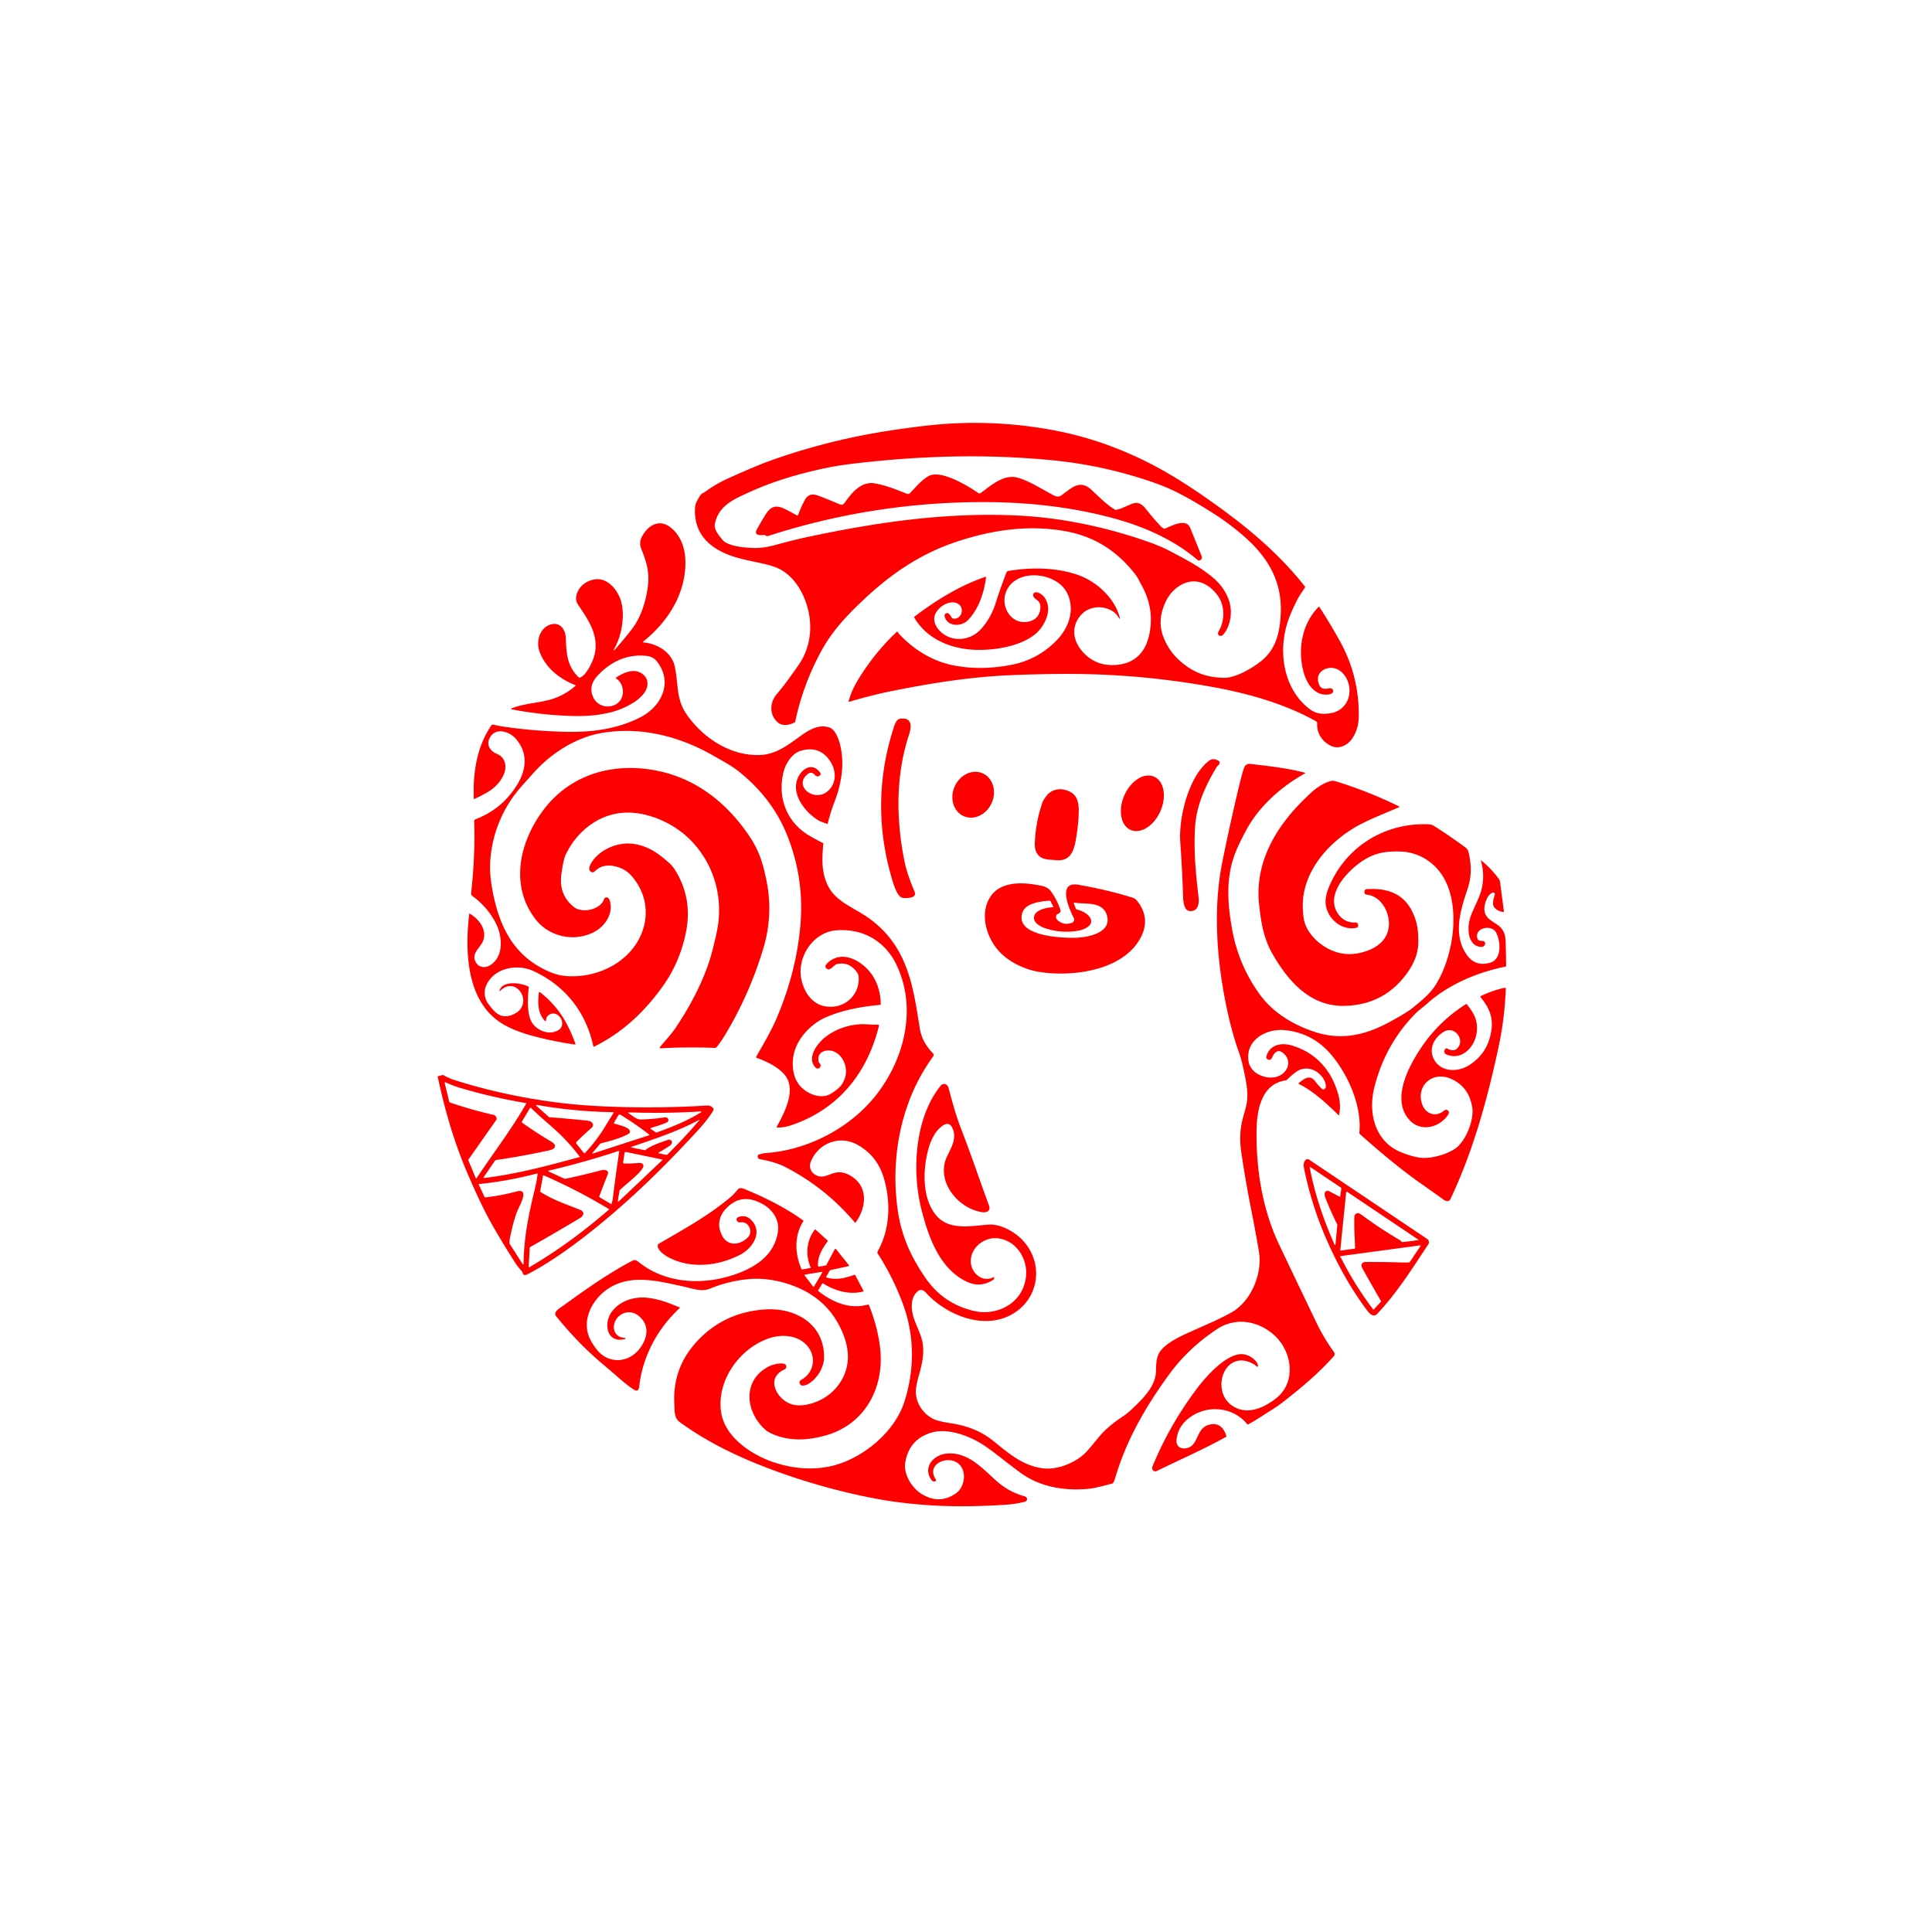 <svg xmlns="http://www.w3.org/2000/svg" viewBox="0 0 1448 1448" width="2048" height="2048" fill="red" xmlns:v="https://vecta.io/nano"><path d="M986.45 540.65c-22.68-12.78-49.58-20.53-75.03-25.28q-56.03-10.46-113.05-10.29-21.51.07-42.99 1.05c-29.56 1.36-59.54 6.23-87.62 11.93q-14.82 3.01-31.31 7.94-.54.16-.4-.39c1.66-6.67 4.61-12.28 8.42-18.34q11.81-18.78 27.45-33.56.37-.36.81-.1.38.22.55.65.2.51.57.9c11.26 11.91 24.93 20.42 41.14 23.59q19.93 3.89 42.64-.4 20.57-3.88 34.93-19.08c8.64-9.14 13.33-22.7 7.16-34.91-8.15-16.14-39.31-18.91-45.95-.11-3.78 10.72 4.15 23.98 16.53 21.74q4.48-.81 6.89-3.56c2.41-2.73 4-9.27.77-12.12-1.42-1.25-4.52-2.83-3.44-5.21a2.01 2.01 0 0 1 2.09-1.17c5.28.68 8.18 5.81 8.85 10.58 1.01 7.23-4.1 16.28-9.48 20.7-11.18 9.21-30.45 12.3-44.73 11.84-18.25-.6-36.45-7.83-46.04-24.2a.52.51-34.2 0 1 .13-.67c16.16-12.24 33.54-23.01 52.8-29.74q.97-.34.83.68c-1.51 11.25-5.31 23-13.33 31.51-4.91 5.2-15.46 5.37-17.67-2.62a1.99 1.99 0 0 1 1.23-2.39c1.99-.73 3.3 2.11 4.21 3.42a1.28 1.25-11.2 0 0 .8.52c6.57 1.25 9.07-8.07 3.8-11.04-6.13-3.45-15.11 2.32-17.25 8.23-2.21 6.12 2.43 12.07 7.44 15.18 8.42 5.23 19.56 3.26 26.31-3.7q7.86-8.1 11.79-20.47 3.6-11.35 8.01-22.66a1.89 1.86 5.4 0 1 1.44-1.17c16.84-2.86 36.15-2.74 52.47 3.09 13.21 4.72 26.47 16.38 30.68 30.61q1.21 4.11-.96.53-1.81-3.01-5.48-4.88c-7.2-3.68-16.26-2.58-21.77 3.11-7.24 7.48-7.21 17.82-.91 26.08q9.89 12.96 26.21 11.92c16.85-1.08 24.43-12.25 26.25-28.15 1.3-11.39-1.21-21.88-6.81-31.95-1.44-2.59-2.64-5.38-4.4-7.65-13.5-17.34-30.21-28.35-51.97-32.41-28.46-5.3-57.12-.87-84.54 8.63-24.75 8.56-46.01 22.93-64.95 40.46-13.06 12.1-25.04 24.3-33.71 40.05q-13.83 25.14-19.84 53.37-.1.5-.55.73c-3.96 2.06-9.18 3.05-12.83-.3-6.17-5.67-5.75-14.74-.53-20.85 5.88-6.88 11.16-14.39 16.34-21.82 11.31-16.2 11.25-36.91 2.51-54.24q-5.32-10.55-14.18-16.36-4.38-2.87-12.17-4.81c-12.76-3.2-25.75-4.38-37.65-11.75q-16.95-10.5-16.07-30.28c.17-3.77 1.36-5.25 3.13-8.53 1.61-2.99 2.99-2.79 5.09-4.35q7.54-5.58 17.14-9.87c12.22-5.47 23.22-10.37 35.23-14.52q41.94-14.5 85.89-21.15c16.18-2.45 32.99-4.67 48.98-5.38q37.96-1.67 75.25 5.57c29.03 5.64 56.83 16.4 82.47 31.16q20.36 11.71 45.81 30.65c21.56 16.05 41.67 33.99 58.1 54.88q.3.37.05.78c-1.76 2.91-3.86 5.6-5.36 8.47q-5.88 11.23-8.34 19.86c-6.07 21.36-1.96 46.95 15.73 61.64 4.2 3.49 7.64 4.8 12.94 4.67 4.98-.13 9.32-1.17 13.04-4.55 8.18-7.44 6.7-21.71-2.04-27.85-7.61-5.34-20.24.71-15 11.23 1.55 3.1 4.85 2.6 7.6 2.08a2.16 2.15-23.3 0 1 2.14.85q1.24 1.71-.56 3c-1.77 1.27-6.26 1.07-8.54.29-7.68-2.63-11.52-11.1-13.19-18.48-3.69-16.34-.24-34.29 11.64-46.48a.6.6 0 0 1 .93.1q7.8 12.11 14.97 24.94 14.85 26.58 14.37 57.17-.14 9.52-5.17 16.66c-3.09 4.38-9.17 7.61-14.55 5.54-7-2.68-12-9.5-11.43-17.37a1.51 1.5 16.9 0 0-.76-1.42zm-26.61-79.42c1.47-24.22-8.64-42.41-26.14-58.07q-11.63-10.41-24.9-18.76c-13.33-8.4-27.15-16.68-42.03-21.99q-38.16-13.61-78.51-17.49c-50.76-4.87-98.91-3.35-149.47 2.67q-10.77 1.29-19.74 3.17c-20.06 4.2-39.16 9.79-57.24 18.03-11.99 5.47-22.97 10.05-25.94 23.43-1.05 4.75 2.96 9.06 5.7 12.46 4.31 5.33 20.2 6.19 26.56 5.98 6.88-.22 14.09-2.56 21.05-4.36q8.91-2.31 15.71-3.76c52.46-11.18 104.53-18.77 158.14-16.14 30.98 1.52 62.05 7.84 91.48 17.6q14.28 4.73 22.45 9.07c11.18 5.93 22.08 11.43 31.86 19.63 10.95 9.18 17.29 22.83 11.5 37.16-.72 1.79-3.48 7.24-5.8 6.72-2.11-.48-1.84-2.21-.97-3.73 4.58-8.06 4.59-19.15-1.13-26.82-4.27-5.74-10.79-10.5-18.12-10.27-8.96.28-16.79 7.09-20.54 15.01-4.33 9.12-5.17 17.89-1.85 26.59q4.32 11.29 13.83 19.17c9.37 7.76 18.75 11.17 31.27 11.47 8.52.2 19.38-6.03 26.39-11.11 12.07-8.75 15.52-20.64 16.44-35.66zm-362.57-74.94a.6.6 0 0 0 .86-.31q2.19-5.91 5.08-11.26 3.02-5.6 9.19-3.52 4.69 1.58 17.08 6.84 2.13.9 3.62-1.23c5.42-7.81 12.45-16.07 22.14-14.57 8.21 1.27 16.76 4.78 24.46 7.83a2.19 2.19 0 0 0 2.4-.53c4.3-4.52 8.58-9.79 13.89-12.73 9.13-5.05 29.46 7.33 37.07 12.61a1.82 1.82 0 0 0 2.11-.02c7.66-5.62 17.17-14.25 27.59-11.39 8.55 2.35 18.51 8.86 27 13.25q3.31 1.71 5.64.08c7.22-5.05 13.61-12.46 22.41-4.4 5.49 5.03 11.43 11.24 17.81 15.02q.44.25.94.16c3.8-.7 7.8-2.96 11.45-4.37 5.43-2.12 8.04.21 11.48 4.54q4.91 6.17 10.27 11.94 1.09 1.18 2.48 1.9a1.11 1.11 0 0 0 .94.04c4.89-2.02 15.79-8.11 18.89-.46q4.2 10.38 8.42 20.76.95 2.35-1.04 3.41a1.72 1.71 51.2 0 1-1.92-.21c-19.15-16.36-43.2-26.25-67.54-32.44-31.86-8.09-64.39-11.18-96.99-10.92q-80.62.64-157.25 25.38-1.11.35-2.24-.51a1.2 1.18 60.3 0 0-.85-.24c-2.98.3-8.08.59-5.23-4.5q2.81-5.02 5.81-9.93c4.04-6.59 7.63-8.78 15.4-4.83q4.5 2.29 8.63 4.61z"/><path d="M460.85 485.35q-2.29 4.13.83.58 5.8-6.61 11.66-14.09c6.98-8.91 10.65-20.74 12.15-31.83 1.52-11.23-1.05-19.09-4.88-28.67q-1.77-4.42.32-8.69c3.85-7.89 12.23-14.07 20.82-7.94 8.07 5.75 11.61 15.47 11.92 25.05.78 24.82-13.03 46.28-31.75 61.22q-.51.41.14.47c9.7.9 19.21 6.07 22.87 15.3q1.17 2.97 2.09 10.9c1.1 9.52 1.3 18.3 7.08 26.97 12.23 18.34 33.82 32.5 56.4 31.2 11.89-.69 21.17-8.29 30.41-14.88 6.15-4.38 13.38-8.3 20.95-5.6 3.87 1.38 6.4 7.79 7.42 11.46 3.97 14.19 1.67 29.76-3.52 43.31-2.45 6.41-3.88 11.22-5.41 17.06a.44.43-71.6 0 1-.57.29c-2.47-.97-5.08-1.75-7.23-3.14-10.51-6.78-21.06-21.34-13.34-33.59 3.88-6.16 10.79-8.54 15.63-1.42a1.35 1.35 0 0 1-.37 1.87l-.51.34a2.24 2.23 53.2 0 1-2.96-.43q-2.71-3.26-5.6-.97c-12.35 9.8 8.59 24.37 17.99 9.29 3.57-5.74 2.56-13.01-.98-18.59q-7.59-11.98-21.69-8.3c-6.82 1.78-11.6 9.16-13.31 15.56-5.1 19.05 2.03 38.31 19.24 48.27q5.97 3.45 9.97 5.4.47.23.42.75c-.97 10.86-1.42 20.05 2.74 29.74 5.75 13.42 19.17 17.29 31.08 25.71 15.8 11.16 25.08 25.61 30.72 44.13 3.97 13.02 5.64 25.72 7.85 38.93q1.71 10.2 9.72 18.32 1.19 1.2-.11 2.98c-23.6 32.35-31.74 74.57-26.31 113.93 2.7 19.57 9.68 35.14 20.74 51.34q13.43 19.69 36.8 25.02c14.07 3.21 29.88-2.88 36.06-16.27 5.06-10.94 3.14-23.26-4.99-31.66-4.42-4.58-11.68-7.44-17.95-6.52-8.3 1.22-15.67 8.11-15.81 16.84-.15 8.73 8.48 16.67 16.95 12.28q.71-.37.61.43l-.03.25q-.12.85-.84 1.32-9.51 6.13-19.64 1.36c-20.44-9.6-28.8-33.58-34-54.04-7.27-28.64-5.2-68.51 14.25-92.69 1.99-2.48 5.13-1.74 5.98 1.32 3.03 10.92 4.98 19.19 9.93 32 7.11 18.39 13.53 37.5 20.43 56.26 1.53 4.17-1.81 5.55-5.23 5.02-18.11-2.78-34.83-23.27-26.27-41.63 3.35-7.19 7.97-14.08 3.72-22.12-3.4-6.44-10.79 1.79-13 5.45q-2.92 4.83-4.44 10.28c-4.23 15.12-5.16 35.82 4.62 49.13 9.63 13.1 26.58 9.27 40 8.24 9.9-.77 21.3 6.14 27.26 13.26 15.35 18.37 9.74 45.05-11.98 55.27-20.85 9.81-47.08-1.34-61.78-17.35-2.23-2.43-4.29-3.18-6.85-.77-5.13 4.83-4.34 13.48-2.44 19.49 1.73 5.45 5.49 12.32 6.55 18.19 1.66 9.15-.55 17.19-3.06 26.3q-2.05 7.47-1.93 11.21c.3 8.81 5.92 16.78 13.9 20.37q3.16 1.42 12.19 2.85c12.56 1.99 22.54 5.71 32.16 13.44 11.09 8.91 20.98 17.74 35.61 20.2 11.83 1.99 26.33-4.08 33.91-12.12q2.15-2.27 9.64-11.4 6.4-7.8 18.39-15.61 3.77-2.46 11.39-10.14c6.05-6.09 12.51-14.04 12.8-23.04.23-6.87-.02-12.45 5.24-17.63 5.87-5.76 14.96-9.66 22.39-13.03 9.77-4.43 19.9-8.56 29.23-13.87 14.44-8.21 22.99-28.92 20.37-44.95q-2.41-14.71-5.34-29.31-4.64-23.12-8.06-46.46-1.51-10.27.3-20.38c.77-4.26 2.69-9.77 3.66-14.37 1.97-9.36-.66-19.43-2.61-28.71q-1.03-4.91-3.57-12.19-4.94-14.09-8.79-32.59c-7.32-35.3-10.12-73.42-3.08-108.5q5.82-29.01 12.76-57.78 2.6-10.76 3.86-13.47 1.21-2.62 4.75-2.19c13.68 1.67 26.94 3.04 40.26 6.5q.92.24.09.7c-17.57 9.83-34.15 24.46-43.82 42.4q-4.84 8.98-7.57 15.56c-7.85 18.9-6.59 38.4-3.14 58.01q4.91 27.86 21.2 50.01c9.93 13.52 25.46 22.85 41.95 28 20.03 6.26 37.96 1.6 55.66-8.13q12.87-7.06 16.61-10.19c5.98-4.99 12.25-9.72 16.61-16.28 14.52-21.81 20.87-63.98 3.51-86-7.2-9.13-17.71-14.67-29.6-14.95-9.73-.23-17.53.72-25.92 5.69-11.75 6.97-31.29 26.15-20.19 41.41q4.66 6.39 12.61 6.09 1.85-.06 2.13 1.76l.07.4a1.58 1.57-10.7 0 1-1.22 1.78c-11.05 2.41-21.29-6.48-23-16.57q-.97-5.73 1.96-13.09c12.31-30.83 42.1-49.3 75.1-47.84q2.19.09 4.11 1.29 9.12 5.66 22.85 15.6 2.34 1.7 2.83 3.75c2.29 9.67 2.54 18.04-.56 27.43-4.66 14.1-10.1 30.3-3.61 44.62 4.07 9 10.55 14.04 20.59 10.96 8.84-2.7 7.62-15.95 4.46-22.25-3.6-7.18-16.8-3.45-14.16 4.18a2.5 2.49 82.4 0 0 2.19 1.68l2.01.14q.55.04.92.43 1.13 1.19.42 2.55c-1.49 2.84-6.48.95-8.19-.62-5.4-4.96-4.51-15.27-2.27-21.22 2.23-5.96 6.16-13.01 7.71-18.65q3.03-11.02-.1-22.39-.21-.77.41-.26 7.25 5.96 12.84 13.48a5.31 5.28 23 0 1 1.01 2.48l2.91 22.08q.06.5-.43.43-4.68-.6-6.95-3.76c-1.67-2.33-.25-6.67.54-9.32a1.21 1.2.1 0 0-1.5-1.5c-3.53 1.06-5.63 6.76-6.12 10.03-1.24 8.18 4.11 10.27 9.51 14.08 5.52 3.9 6.22 8.11 6.35 15.12q.14 7.87.26 15.63a.66.66 0 0 1-.53.66c-20.98 4.2-42.66 13.35-58.61 27.64-3.01 2.69-6.56 5.19-9.19 7.89q-22.66 23.29-30.56 55.49c-4.6 18.75.64 39.9 19.64 47.88q6.74 2.83 13.18 4.06c8.26 1.58 19.95-1.64 27.18-6.08 8.25-5.07 15-21.63 13.53-31.13q-2.54-16.35-16.88-22.04c-12.92-5.14-25.1 5.26-20.9 18.82 2.36 7.64 10.03 10.95 16.76 5.26a2.05 2.04-50.4 0 1 2.33-.23c1.57.88 1.31 2.38.42 3.68-6.65 9.62-20.66 13-29.1 3.4-13.41-15.25-.49-39.53 8.74-53.45q13.24-19.95 33.91-33.11a.44.44 0 0 1 .59.1c5.62 7.02 8.81 12.79 7.27 22.2-1.68 10.31-11.42 20.31-22.57 15.41q-1.95-.86-1.39-2.92l.16-.6a1.36 1.35 21.6 0 1 1.95-.84q4.84 2.59 7.58-.34c5.83-6.22-2.02-16.95-9.94-12.43-6.91 3.95-11.58 11.91-8.19 19.7 4.66 10.71 17.85 11.14 26.78 5.57q14.87-9.28 16.96-27.66c1.07-9.48-2.66-16.58-8.33-23.42a.5.49 57.4 0 1 .16-.76q8.64-4.26 18.06-6.26a.62.62 0 0 1 .75.63q-.83 22.28-5.44 43.8c-8.3 38.73-18.94 77.78-35.95 113.71-1.87 3.96-5.64.36-7.62-1.05q-7.49-5.36-15.02-10.65c-15.82-11.13-30.54-23.65-45.14-36.56a1.74 1.74 0 0 1-.58-1.48c1.98-20.13-8.92-44.5-22.14-59.41q-13.35-15.07-33.57-17.21c-13.73-1.46-29.79 7.14-27.38 23.17 1.35 9 11.82 13.61 20.01 12.03 8.6-1.66 13.63-11.56 6.01-18-4.34-3.66-6.99.11-8.61 3.81a2.05 2.05 0 0 1-2.56 1.1q-2.07-.74-1.31-2.99c3.08-9.11 12.27-9.89 20.24-7.25 15.33 5.08 26 15.72 31.61 30.62 2.65 7.04 4.11 13.47 2.5 21.01q-.1.5-.47.15c-8.96-8.71-18.41-17.75-29.68-23.3a.42.42 0 0 1-.08-.7c3.67-2.91 8.11-6.79 12.16-1.51q2.87 3.73 4.89 5.55 1.25 1.13 2.3.39c2.27-1.58-.05-6.64-1.32-8.4-5.01-6.91-13.61-9.34-20.49-4.05q-3.45 2.65-6.61 5.66-.36.35-.86.42c-18.08 2.52-21.48 22.35-21.7 37.2-.41 29.3 4.3 59.26 16.96 85.9q13.82 29.08 27.77 58.11 5.56 11.59 13.05 22.02c1.06 1.47.99 2.48-.19 3.79-11.69 12.85-23.06 22.57-38.7 34.7q-3.07 2.38-8.69 5.89c-5.13 3.2-9.92 6.62-16.51 10.12q-.43.23-.74-.16c-11.18-13.74-31.81-14.82-45-3.4q-6.96 6.02-7.93 15.02c-.42 3.95 1.82 6.76 5.95 6.56 11.76-.56 7.36-16.65 20.51-18.14 5.92-.67 9.35 3.67 10.86 8.78q.15.51-.31.76c-16.68 9.32-34.45 17-51.6 25.44q-2.21 1.08-3.35-.85a2.55 2.55 0 0 1-.16-2.26q12.95-31.59 33.76-59.05c6.8-8.97 22.2-26.35 34.14-25.29 4.17.38 9.64 3.63 11.14 7.82q.3.82-.13 1.35-.37.47-.81.05c-.63-.61-1.15-1.2-1.91-1.64-22.26-12.75-33.5 20.69-15.48 31.61 10.1 6.11 21.2 1.67 29.94-4.55q3.58-2.55 5.64-4.91c10.36-11.8 7.76-29.74-2.14-41.09-8.57-9.8-22.91-15.51-36.03-11.8q-5.15 1.45-8.44 3.58-22.27 14.39-37.19 34.84c-17.95 24.62-32.46 49.89-40.83 79.08q-.22.79-1.12 2.12-.27.4-.74.53-12.44 3.35-16.74 3.8c-17.85 1.87-36.54-.9-51.41-11.57-8.91-6.39-17.26-13.52-26.22-19.8-10.61-7.44-27.95-14.57-41.14-10.61q-16.51 4.96-19.5 22.27c-1.5 8.73 4.9 19.05 11.95 23.48q13.5 8.47 26.04-.27c6.8-4.75 8.46-17.12 1.51-22.53-8.18-6.35-24.15.98-16.64 12.02q.8 1.18-.6 1.48l-.27.07a2.21 2.19-24.1 0 1-2.24-.85c-7.07-9.75 1.52-19.3 11.78-20.04 15.84-1.16 26.51 11.48 37.2 20.89q8.95 7.88 20.38 11.09 1.5.42 1.94 1.27c.71 1.36-.22 2.62-1.65 2.97q-6.81 1.64-12.63 2.05c-34.32 2.42-68.66 1.71-104-5.43q-35.81-7.24-70.13-19.78c-25.21-9.21-50.1-20.81-71.83-36.74-4.25-3.12-3.62-8.62-3.88-13.21q-1.51-26.54 16-46.09 20.53-22.92 52.09-25c23.14-1.52 45.03 11.41 44.1 37.11q-.11 3.08-2.3 8.14c-1.91 4.43-8.75 12.39-14.17 11.78a1.97 1.96-12.4 0 1-1.45-.92c-1.58-2.58 1.25-3.48 2.71-4.53 7.08-5.08 8.93-14.31 4.47-21.75-5.95-9.91-18.89-11.79-29.36-8.55-22.66 7.02-40.69 31.76-37.02 55.83 2.79 18.26 21.69 31.02 37.58 36.79 17.06 6.18 36.12 7.42 53.21 1.02 20.24-7.58 40.15-25.21 46.73-46.28 7.49-23.93 7.5-48.78-1.19-72.48q-7.37-20.12-19.01-38.12-.46-.71-.05-1.44c9.43-16.78 10.02-37.11 4.6-55.25q-5.04-16.84-20.09-24.97c-13.04-7.05-28.64-1.08-34.39 12.38-1.64 3.83-.76 7.76 2.8 10.06 4.98 3.22 8.71.79 13.6-.79 4.25-1.39 7.91-1 11.81.99 14.88 7.55 13.73 23.91 5.25 35.76q-.31.43-.66.02-21.91-25.99-52.06-41.53-7.47-3.85-18.86-5.82-2.29-.39-1.77-2.93.08-.39.46-.51 3.51-1.08 4.81-1.16c31.59-2.02 63.84-18.57 83.46-43.63 21.18-27.04 30.75-64.92 15.2-97.49-8.55-17.91-25.41-27.48-45.16-25.86-17.27 1.41-29.4 19.73-26.22 36.24 1.79 9.28 7.42 18.44 17.09 20.53 14.2 3.06 27.11-7.61 25.92-22.29q-.16-1.95-2.49-4.61-5.56-6.35-13.59-4.64c-2.7.58-5.42 6.01-8.16 3.21-1.15-1.17-.67-2.31.33-3.35 11.17-11.61 27.26-1.86 34.2 8.61q6.04 9.11 6.28 21.65.01.46-.45.5c-14.18 1.36-26.63 3.54-39.85 8.95-11.76 4.81-23.11 16.64-25.19 29.62-1.31 8.23.02 17.63 6.35 23.57 5.66 5.32 15.16 8.78 22.24 4.18 2.35-1.52 6.06-4.1 7.82-6.83q5.43-8.44 1.2-17.43c-2.6-5.53-8.52-9.44-14.73-7.31-3.52 1.21-4.89 4.54-3.84 8.07q.14.47.5.81 1.06.99.84 2.28a2.19 2.18 28.2 0 1-3.75 1.13c-7.35-7.79 2.13-19.26 8.53-23.8q11.22-7.96 25.24-8.72c3.79-.2 8.65.51 13.01.32a.72.72 0 0 1 .73.89c-8.68 35.34-30.38 62.54-65.5 74.41q-5.75 1.94-10.77 1.81-.63-.02-.33-.57c5.54-10.19 14.13-26.14 7.15-37.27-4.13-6.59-14.73-11.77-22.03-14.33q-.86-.3-.41-1.09c5.21-9.13 10.82-18.58 14.83-27.85q15.42-35.63 18.28-71.96 2.67-34.05-9.9-65.68c-7.73-19.46-20.18-35.18-36.4-48.13-5.45-4.36-12.15-7.86-18.42-11.48-25.86-14.96-55.54-22.54-85.25-17.16-17.96 3.25-36.61 14.41-50.67 30.32-4.73 5.35-10.16 11.06-13.97 16.26-11.37 15.54-17.9 34.42-18.06 53.69q-.07 8.32 2.11 19.22c5.28 26.39 16.13 48.29 42.85 59.5q5.92 2.49 11.72 2.97c24.17 2 50.58-11.04 58.13-35.53 4.38-14.21.8-29.02-9.29-40.05-4.69-5.12-12.51-7.91-19.06-7.02q-4.18.56-7.84 3.99-1.74 1.63-3.31.31c-1.44-1.2-1.08-3.23-.35-4.74 5.39-11.18 20.42-17.82 32.65-15.96 11.04 1.68 18.07 6.76 26.27 13.98q2.86 2.53 4.68 5.42 13.43 21.41 8.18 47.09-4.55 22.27-17.22 40.06c-13.63 19.13-30.29 34.92-51.6 45.4a.37.37 0 0 1-.53-.25c-5.48-25.6-21.19-45.63-45.15-56.53-12.42-5.65-30.31-2.05-35.51 11.87q-1.61 4.31.02 9.24c.96 2.92 3.31 5.39 5.33 7.82q6.77 8.14 16.34 3.19c14.72-7.62 1.3-29.37-11.03-17.04q-.58.58-.36-.2c2.21-8 16.23-5.9 21.42-3.26q.6.3.53.98c-.82 7.32-1.49 19.37 2.19 25.73 3.88 6.73 13.77 10.29 20.33 5.84 6.55-4.44-.72-15.65-7.34-11.22q-2.03 1.35-2.17 3.58-.12 1.97-1.39.46c-5.08-6.02-4.8-13.24-4.05-20.61a.57.57 0 0 1 .92-.39c13.35 10.5 20.77 22.65 26.48 38.65q.23.63-.43.53-15.32-2.16-30.61-6.2c-8.9-2.35-18.79-5.85-25.99-10.84-25-17.33-25.71-53.85-22.56-80.83a.26.25-71.4 0 1 .38-.19c6.53 3.63 12.83 11.53 10.33 19.51-1.83 5.86-9.32 9.84-6.02 16.43 2.1 4.22 6.68 5.17 10.72 2.82 10.76-6.25 9.44-21.72 4.8-31.09q-6.21-12.49-17.88-20.95-1.05-.77-.91-2.07 3.07-26.9 2.31-53.97a1.5 1.48-11.4 0 1 .96-1.43q19.86-7.55 31.05-25.59c7.15-11.51 8.54-23.79-.74-34.68-5.01-5.86-15.93-8.96-19.86-.21q-2.44 5.45 2.49 9.66c1.55 1.32 4.29 2 5.94 3.46 4.95 4.34 4.21 11.02 1.04 16.33-5.03 8.46-11.51 11.26-20.64 15.79q-.5.25-.53-.32c-.73-19.13 2.14-38.82 13.26-54.93a1.27 1.25-64.8 0 1 1.36-.5q2.99.81 6.29 1.32 22.92 3.53 47.98 4.11c19.47.45 38.74-2.04 56.01-10.91 15.87-8.15 24.7-26.36 12.19-42.01-1.91-2.38-4.37-3.62-7.56-3.97-13.43-1.44-24.83 3.34-34.39 12.37-5.43 5.12-8.77 10.44-6.06 17.64 4.53 12.05 22.58 9.72 22.64-3.1q.02-6.48-5.16-10.13a.34.33-43.6 0 1 .02-.55c4.36-2.8 10.39-5.87 15.65-4.62 6.11 1.45 9.68 7.09 7.11 13.26-3.61 8.71-17.5 14.99-25.96 17.21q-12.96 3.39-28.99 2.96-23.18-.63-45.59-4.92-1.77-.34-.08-.98c11.15-4.23 23.64-3.82 34.32-8.4q7.15-3.06 13.12-8.27.45-.39-.11-.6c-11.59-4.46-22.53-13.08-26.81-25.18-2.85-8.05.45-18.64 9.4-20.49 6.35-1.3 10.04 4.42 10.28 9.97.5 11.69.72 21.07 9.62 29.84q.39.38.91.24c4.59-1.22 9.3-11.33 10.55-15.38 4.58-14.88-3.6-27.19-11.69-38.95q-3.27-4.73-.16-10.66 3.24-6.16 10.57-8.21c9.72-2.71 17.19 5.1 20.62 13.1 4.56 10.65 1.98 27.53-3.6 37.61zm216.99 159.89c1.71 8.45 4.22 14.85 7.7 23.24 2.05 4.96-7.19 4.99-9.55 4.29-4.19-1.25-7.3-13.23-8.54-17.76q-15.09-54.72 2.08-108.74c.93-2.91 2.24-7.75 5.87-7.7 1.21.02 2.52-.12 3.62.26 5.29 1.84 3.36 8.5 1.97 12.77-9.73 30.07-9.36 62.92-3.15 93.64zm233.95-70.21c-8.34 13.71-15.18 28.88-16.12 44.96-1.01 17.04.37 33.66 2.65 52.5.59 4.88-.55 11.2-7.07 10.26-3.68-.53-4.43-7-4.52-10.02q-.67-20.94-2.15-41.85c-1.24-17.47 6.02-48.86 21.6-60.72q2.88-2.19 6.69-.2 1.38.73 1.25 1.88c-.14 1.26-1.77 2.26-2.33 3.19zm-417.88 2.92c28.87 6.22 51.4 24.49 67.61 48.57 7.37 10.96 10.21 20 12.93 33.4q5.21 25.7-2.31 50.8-10.39 34.64-29.1 65.59-2.72 4.49-5.9 8.42a1.79 1.79 0 0 1-1.45.66q-20.37-.82-40.73.29a.52.52 0 0 1-.43-.85c4-4.78 8.39-9.4 11.72-14.33 12.09-17.87 23.31-39.45 28.29-60.54 1.74-7.38 3.55-13.61 4.18-22.15 1.65-22.27-6.39-43.74-22.14-59.13-12.69-12.4-32.93-21.19-50.81-19.42-18.43 1.83-33.73 14.55-41.7 31.09q-1.86 3.85-3.32 14.78-2.11 15.77 9.58 24.8c6.11 4.71 19.74 1.96 22.44-6.12q.16-.48.57-.77c1.7-1.18 3.07.1 3.61 1.77 3.08 9.55-3.19 19.12-11.38 23.54-15.07 8.14-34.2 3.72-44.37-9.59-19.22-25.17-11.81-57.5 5.55-80.99 20.73-28.03 53.89-36.99 87.16-29.82z"/><ellipse cx="0" cy="0" transform="matrix(-.404 .915 -.915 -.404 729.38 595.64)" rx="17.55" ry="15.19"/><ellipse cx="0" cy="0" transform="matrix(-.404 .915 -.915 -.404 856.18 602.05)" rx="21.82" ry="14.77"/><path d="M1001.14 585.59q24.3 7.44 47.45 18.8.61.3-.01.57c-11.33 4.98-24.6 9.98-34.07 15.75-17.64 10.75-33.22 27.7-37.23 48.43-1.16 5.97-1.05 12.66-.26 18.61 1.57 11.87 12.92 21.88 23.47 25.48q8.48 2.9 17.25 1.26c11.74-2.18 23.39-8.85 23.26-22.5-.1-9.44-6.43-20.43-16.63-21.43a1.98 1.97-86.1 0 1-1.78-2.04q.07-2.06 1.91-2.16c16.71-.89 29.05 4.03 35.4 20.09 2.74 6.92 3.07 12.41 3.08 19.51.03 8.71-3.32 16.39-8.51 23.55q-17.12 23.57-46.49 24.36c-25.65.69-42.05-17.97-53.77-38.07-6.96-11.93-8.89-23-10.51-37.68-3.46-31.38 12.29-58.09 33.86-79.16q5.87-5.73 7.95-7.32c3.33-2.54 8.07-5.51 12.53-6.38q1.23-.25 3.1.33zm-224.47 52.98q-1.26-2.65-1.11-6.57.59-15.75 5.75-30.65.5-1.45 2.68-4.45c4.58-6.3 12.68-6.83 19.1-2.82 5.38 3.37 5.59 10.47 5.38 15.8q-.43 10.65-2.46 21.12c-1.6 8.29-4.88 14.65-14.57 13.66-5.43-.55-11.78.21-14.77-6.09zm28.09 49.37c-3.02-5.67-12.91-27.64 3.31-24.84q21.75 3.74 40.85 9.71 2 .63 3.59 2.68 10.24 13.24 1.98 28.03c-13.55 24.29-51.24 28.69-75.24 24.96-11.02-1.72-22.54-7.11-30.11-15.13-9.61-10.19-15.21-27.9-7.12-40.87 7.88-12.65 25.65-11.34 38.74-8.54q4.7 1 7.03 4.26 4.49 6.3 6.97 13.71a2.17 2.16 65.9 0 1-.97 2.55l-1.56.89q-.44.25-.58.74-.66 2.12 1.09 3.65 4.6 4.05 10.59 1.9a2.62 2.62 0 0 0 1.43-3.7zm12.9 1.36c1.33 4.8-5.52 7.55-9.41 8.22q-12.74 2.22-24.97-1.86c-3.88-1.28-9.67-4.55-8.08-9.38 1.52-4.61 9.66-6.13 13.62-6.29q.77-.03.43-.73l-1.81-3.64q-.33-.66-1.05-.59c-6.46.57-17.74 1.73-20.12 8.96-5.98 18.1 31.05 19.18 40.23 18.83 8.71-.34 27.51-3.56 22.94-17.31-3.38-10.14-16.38-7.68-24.04-8.97q-.82-.14-.53.64l1.35 3.59q.28.75 1.06.93c3.72.88 9.28 3.63 10.38 7.6zM349.17 876.56c-9.17-21.81-15.83-44.92-20.76-68.04q-.15-.72-.42-1.48-.12-.34.23-.43l3.43-.91a.93.92 51.4 0 1 .69.08q4.27 2.41 7.98 3.6c33.12 10.58 70.61 17.59 105.94 19.51 27.86 1.52 55.89 1.41 83.74-.32q2.34-.15 4.28 1.68a1.71 1.69 37.1 0 1 .3 2.11c-4.24 7.14-10.86 14.13-16.51 20.22-27.11 29.18-56.46 57.01-88.53 80.7q-18.65 13.79-34.48 21.9-2.73 1.41-3.42-1.41-.11-.46-.41-.81-3.62-4.25-4.44-5.52-15.85-24.76-23.36-39.63-6.75-13.37-14.26-31.25zm-15.86-64.9l3.37 14.03q.11.45.55.6 15.96 5.5 32.49 9.24 2.1.48 2.5 2.75a1.28 1.27 57.3 0 1-.21.97l-20.78 29.63q-.33.47-.11 1.01l5.47 13.08a.35.35 0 0 0 .61.06c12.29-18.55 26.04-36.37 37.1-55.71q.29-.51-.29-.61-24.64-4.15-48.6-11.2-5.98-1.76-11.49-4.35a.44.44 0 0 0-.61.5zm126.22 21.9c-19.17-.33-38.34-2.06-57.21-5.45a.38.38 0 0 0-.32.66l9.16 8.22q.4.36.94.39 9.1.63 26.65 2.36c2.01.19 4.44.39 5.42 2.31q.88 1.71-.74 3.14-5.41 4.79-11.09 10.34-.93.91-.12 1.92l5.27 6.58a.69.68-42.5 0 0 1.04.04q8.8-9.41 15.29-20.23 3.03-5.06 6.03-9.68.38-.59-.32-.6zm-68.34 7.01a.66.66 0 0 0 .18.88q10.24 7.35 21.44 13.95c1.69 1 3.69 2.39 2.98 4.33s-4.77 2.55-6.8 2.99q-18.59 4.01-37.41 6.72-.32.05-.51.32l-8.58 12.55a.38.38 0 0 0 .36.59c24.12-2.88 48.13-9.31 71.53-15.7a.22.21-25.7 0 0 .12-.34q-9.64-12.63-21.56-22.93c-6.42-5.56-10.13-8.88-15-13.59a.45.44-52.3 0 0-.69.09l-6.06 10.14zm108.29.83q-5.42 2.23-11.58 3.93a.46.45 54.3 0 0-.13.82l3.67 2.51a.85.85 0 0 0 .79.1c11.23-4 22.78-8.7 32.96-14.98q1.34-.83-.24-.74-26.85 1.6-53.73.66-.91-.03-.19.53 2.69 2.08 5.59 3.81 1.79 1.07 4.01 1 8.87-.26 17.8-1.61a2.22 2.22 0 0 1 2.51 1.76c.19.98-.53 1.82-1.46 2.21zm-54.82 23.03l41.94-13.62a.21.21 0 0 0 .07-.37q-10.41-8.15-21.71-14.97a1.05 1.05 0 0 0-1.45.36l-3.16 5.28q-.51.85.44 1.13c4.02 1.2 12.59 2.93 11.14 6.7a1.47 1.44-5 0 1-.59.69c-5.99 3.57-15.1 5.71-20.85 7.27q-.53.14-.89.57l-5.34 6.36q-.84 1 .4.6zm58.7-9.19c.8 1.25-.22 2.63-1.35 3.41q-3.98 2.77-8.34 5.11a.32.32 0 0 0 .08.6l5.54 1.19q.56.12.96-.28 12.34-12.19 23.64-25.37.87-1.01-.31-.38c-16.03 8.61-33.05 14.12-50.35 20.01a.25.25 0 0 0 .03.49l9.92 2.02a.64.63 32.2 0 0 .54-.12c4.47-3.48 11.59-5.77 16.93-7.62a2.33 2.32-25.7 0 1 2.71.94zm-54.23 41.35q-.17.46.25.71l8.38 4.99q.44.26.6-.22.77-2.39.91-3.56 2.14-17.91 4.85-35.61a.29.28-4.6 0 0-.37-.31q-25.8 8.54-52.27 14.71-1.16.27-.07.78l11.43 5.26q.47.21.97.11 13.5-2.77 26.8-6.37c1.04-.28 3.08-.42 4.12.27q1.49.98.82 2.67-2.78 7-6.42 16.57zm32.14-20.44c-3.76 5.14-10.89 10.34-16.52 15.56a1.76 1.76 0 0 0-.54 1.03l-1.06 6.91q-.24 1.58.92.49l32.27-30.57a.33.33 0 0 0-.16-.56l-26.9-5.63a1.04 1.03-79.9 0 0-1.24.87l-.99 6.78q-.15.96.83.99 5.13.1 10.79-.39c3.28-.28 4.63 1.73 2.6 4.52zm-80.42 14.97q1.33-5.49 2.07-11.01.1-.74-.62-.55-21.37 5.59-43.33 7.88a.2.2 0 0 0-.16.28l4.27 9.27q.21.45.7.4 11.96-1.3 23.55-4.45c9.24-2.51 2.92 9.29 1.22 12.86q-3.1 6.54-6.09 20.71-.5 2.39-.64 4.83-.03.56.27 1.03l9.37 14.65q.89 1.4.93-.26c.43-18.86 3.1-33.48 8.46-55.64zm6.68-10.21a.39.39 0 0 0-.54.29l-2.12 11.46q-.09.49.33.75c9.54 6.13 19.71 9.3 29.76 13.44 3.43 1.41 2.54 4.37-.04 5.93q-18.61 11.16-37.51 21.83-.35.2-.37.6l-.79 14.08q-.05.79.64.39c21.89-12.8 40.81-26.98 59.51-43.1a.25.25 0 0 0-.04-.4q-23.57-14.25-48.83-25.27zm585.64 45.65q-10.62-24.93-15.92-51.5-.7-3.52 1.21-5.63a2.06 2.06 0 0 1 2.68-.32l88.53 59.48a2.91 2.91 0 0 1 .8 4.03c-12.03 18.07-23.47 36.52-38.52 52.32-3.07 3.21-6.68-1.88-8.39-4.21q-17.43-23.74-30.39-54.17zm12.14-35.99q.04-.23-.16-.37l-23.06-15.52a.29.29 0 0 0-.45.29c3.68 19.8 10.31 39.22 18.39 57.44q.75 1.69.93-.15l1.28-13.72a2.45 2.38-56.1 0 0-.24-1.32q-4.35-8.71-8.05-17.95c-.74-1.85-2.42-5.69.34-6.66a2.25 2.25 0 0 1 1.77.12l8.15 4.27a.15.15 0 0 0 .22-.11l.88-6.32zm46.31 40.3q5.67-.61 11.31-1.46.48-.07.08-.34l-53.35-35.83a.47.47 0 0 0-.72.34l-4.4 43.33a.33.33 0 0 0 .38.36l10.12-1.4q.56-.08.55-.64c-.16-7.54-.83-14.22-.52-23.11q.08-2.36 2.42-2.88.46-.1.88.11 1.76.86 2.69 1.55 13.74 10.15 28.49 18.76a.97.95-87.5 0 1 .42.47q.39.88 1.65.74zm-46.31 12.36q10.14 20.02 23.9 38.21.19.26.41.02l5.39-5.9q.14-.15.04-.34-11.03-19.28-14.11-24.92c-1.39-2.54-.06-4.48 2.81-4.47q16.93 0 25.5.35 3.3.13 6.7-.03a1 .98 14.9 0 0 .76-.43l8.02-11.98q.31-.46-.24-.38l-59.61 8.04a.46.45-11.6 0 0-.38.57q.09.35.34.64.36.41.47.62zm-397.72 6.68c-4.01-8.93-3.27-20.15 3.08-28.31a.39.38 39.5 0 1 .56-.05l8.9 8.03q.46.41.09.91c-3.8 5.02-7.9 11.93-7.04 18.49q.07.46.53.38l5.03-.9q.46-.08.69-.5l6.21-11.71a.56.55 39.3 0 1 .92-.09l9.68 12.09a.44.44 0 0 1-.25.7l-13.39 2.92q-.51.11-.78.56l-2.62 4.51q-.22.38.2.5c7.42 2.21 13.45.57 20.8-1.93q.58-.2.87.34l6.08 11.51q.25.47-.27.61c-10.31 2.67-21.09-.46-29.88-6.02q-.5-.31-.8.19l-2.93 4.81a.59.59 0 0 0 .14.77c10.65 8.33 23.56 13.88 37.15 10.01q.48-.13.66.32 6.6 16.36 8.42 32.43c3.3 29.06-10.9 56.56-40.02 65.12-14.39 4.24-29.43 4.91-42.83-1.88q-3.18-1.61-6.51-5.48c-12.69-14.76-12.03-35.86 7.14-44.67 2.2-1.01 10.56-3.15 11.74-.16a2.35 2.34 68 0 1-1.28 3.03c-4.29 1.77-7.95 5.67-7.57 10.56.53 6.89 6.16 12.95 12.25 15.21q5.81 2.15 14.21.05c16.89-4.22 29.28-19.01 28.71-36.67q-.29-8.87-5.05-19.2-11.56-25.09-39.93-34.13-15.85-5.06-30.75-3.45-14.41 1.55-27.75 7.06c-6.42 2.65-13.81-.41-19.9-1.69-17.74-3.73-37.24-9.2-54.1.31-13.05 7.35-22.97 24.26-15.81 39.01q1.64 3.39 4.64 7.4c9.21 12.3 25.63 10.81 33.85-1.89 4.88-7.56 5.75-15.89-1.42-22.29-4.1-3.66-9.35-4.31-14.01-1.3-7.29 4.73-7.43 16.82 3.25 17.37q.61.03.21.5-.28.33-.75.43c-14.04 2.96-15.57-12.83-9.15-20.97 6.76-8.56 17.69-11.44 28.19-9.86 8.92 1.33 14.86 4 22.29 6.95a.36.35-54.9 0 1 .1.59c-16.61 15.29-27.86 36.3-30.32 58.82-.25 2.28-1.29 3.92-3.74 2.41q-4.22-2.61-10.05-7.67-6.92-6.01-13.93-11.93c-12.99-10.97-24.31-22.95-34.69-35.78-2.51-3.1 4.24-6.8 6.16-8.19 16.51-11.96 32.21-23.11 50.76-33 2.01-1.08 3.18-.75 4.96.69 21.4 17.29 51.4 17.77 76.2 7.92 14.04-5.58 25.74-14.51 28.25-30.18 1.45-9.03-3.79-16.91-11.42-21.09-10.26-5.62-19.11-5.24-27.28 3.25-5.74 5.96-6.98 13.34-2.82 20.84 4.46 8.01 13.63 6.45 19.1.8 4.19-4.31.37-12.33-5.74-11.16a2.3 2.29 68.8 0 1-2.39-1.06c-2.07-3.41 4.42-3.92 6.24-3.4q2.33.66 4.3 2.64c9.21 9.28.8 21.43-8.27 26.08-16.3 8.36-36.48 10.77-53.24 2.14-2.76-1.42-9.2-5.47-8.44-9.49q.1-.55.58-.82c18.89-10.96 38.02-21.45 54.7-35.69q1.42-1.21 4.67-5.12c1.74-2.09 5.15-.21 7.08.59 14.58 6.09 28.97 13.35 41.82 22.6q.43.31.15.75c-6.85 10.65-6.36 24.53-1.3 35.76q.16.34.53.28l6.1-1.07q.39-.07.23-.44zm-4.44 5.39a.32.32 0 0 0-.2.51l6.54 8.53a.32.32 0 0 0 .53-.03l6.26-10.58a.32.32 0 0 0-.32-.48l-12.81 2.05z"/></svg>